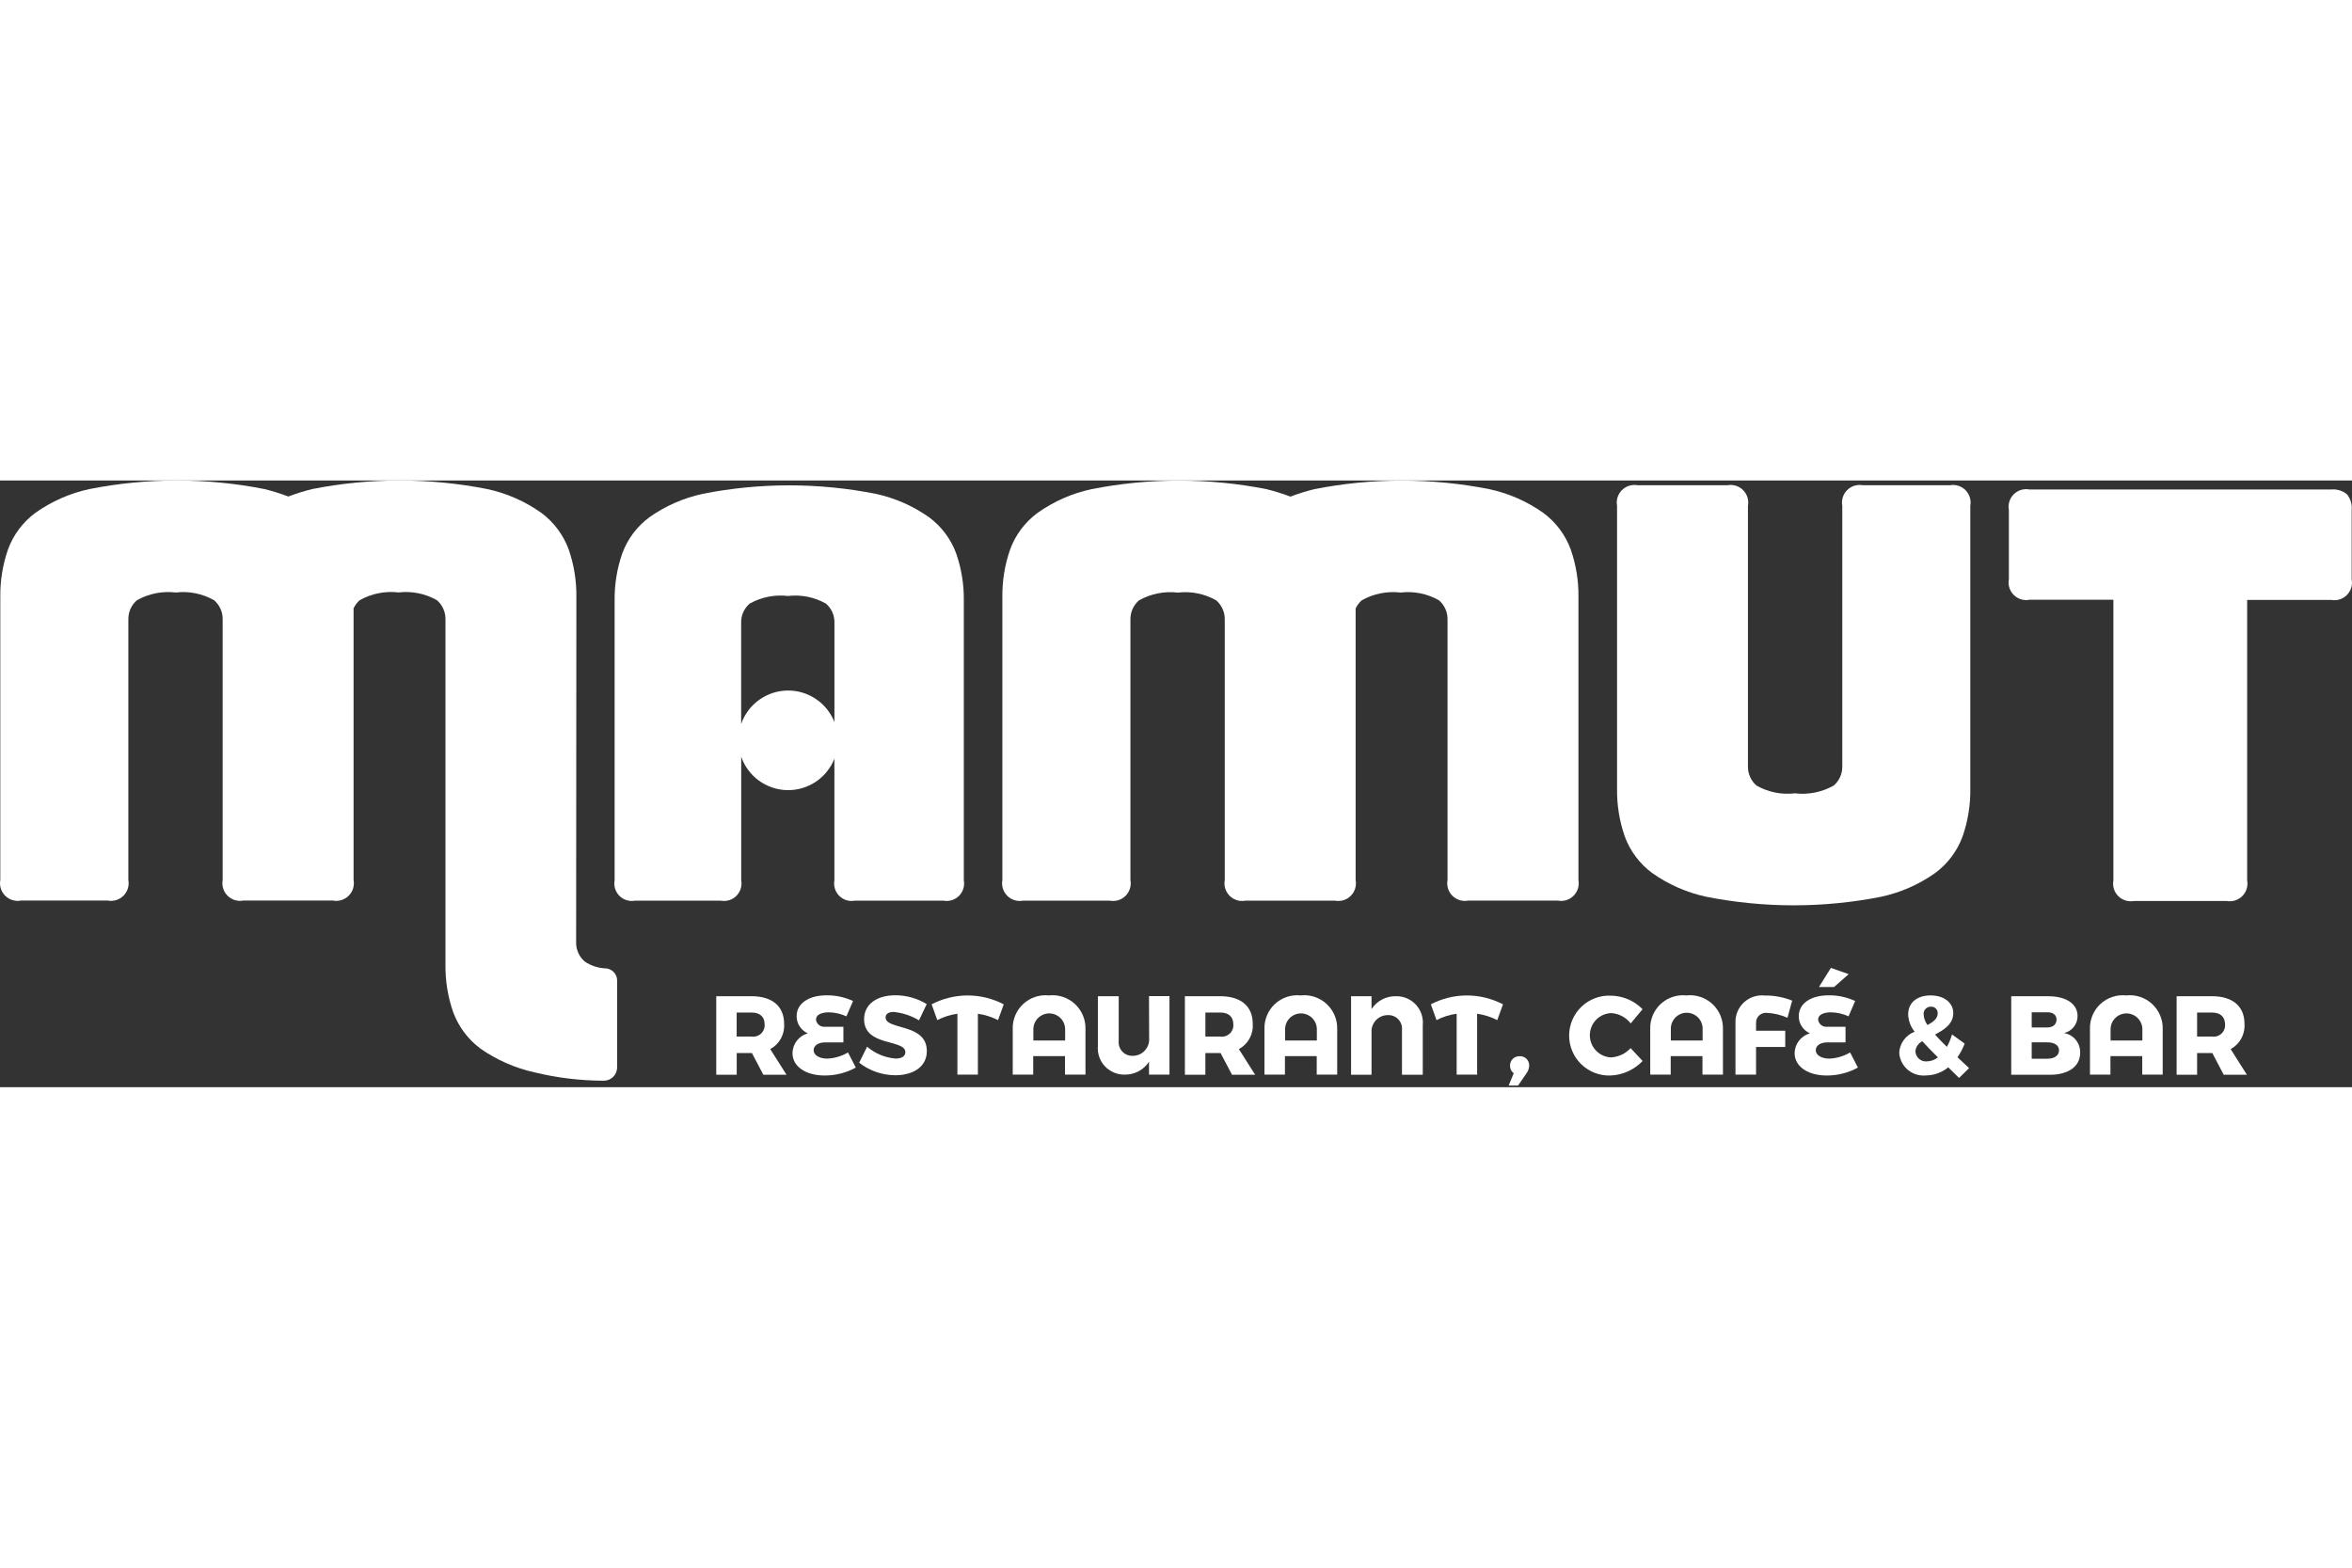 <svg width="60" height="40" viewBox="0 0 500 129" fill="none" xmlns="http://www.w3.org/2000/svg">
<rect x="0" y="0" width="500" height="129" fill="#333333" stroke="none"/>
<path d="M414.483 1.012H396.017C395.418 0.899 394.801 0.934 394.218 1.114C393.636 1.294 393.106 1.614 392.675 2.045C392.244 2.476 391.925 3.005 391.745 3.588C391.565 4.17 391.53 4.786 391.642 5.385V60.802C391.655 61.572 391.498 62.336 391.183 63.039C390.868 63.742 390.402 64.369 389.818 64.872C387.306 66.281 384.412 66.856 381.552 66.517C378.732 66.85 375.88 66.274 373.412 64.872C372.828 64.369 372.362 63.742 372.047 63.039C371.731 62.336 371.575 61.572 371.587 60.802V5.385C371.7 4.786 371.665 4.17 371.485 3.588C371.305 3.005 370.985 2.476 370.554 2.045C370.123 1.614 369.594 1.294 369.011 1.114C368.429 0.934 367.812 0.899 367.213 1.012H348.137C347.537 0.899 346.92 0.934 346.338 1.114C345.755 1.294 345.226 1.614 344.795 2.045C344.364 2.476 344.044 3.005 343.864 3.588C343.684 4.17 343.649 4.786 343.762 5.385V65.539C343.713 68.992 344.269 72.426 345.402 75.687C346.543 78.794 348.57 81.499 351.233 83.464C354.681 85.903 358.588 87.619 362.717 88.507C374.993 90.939 387.627 90.939 399.902 88.507C404.032 87.619 407.938 85.903 411.386 83.464C414.049 81.499 416.077 78.794 417.217 75.687C418.351 72.426 418.906 68.992 418.858 65.539V5.385C418.97 4.786 418.935 4.17 418.755 3.588C418.575 3.005 418.256 2.476 417.825 2.045C417.394 1.614 416.864 1.294 416.282 1.114C415.7 0.934 415.082 0.899 414.483 1.012Z" fill="white"/>
<path d="M335.555 84.943V24.807C335.603 21.357 335.048 17.925 333.914 14.665C332.776 11.557 330.748 8.853 328.083 6.889C324.639 4.443 320.731 2.724 316.6 1.84C304.323 -0.585 291.691 -0.585 279.414 1.84C277.687 2.266 275.988 2.797 274.325 3.429C272.663 2.798 270.963 2.267 269.237 1.84C256.96 -0.585 244.328 -0.585 232.051 1.84C227.92 2.724 224.012 4.443 220.568 6.889C217.903 8.853 215.875 11.557 214.737 14.665C213.601 17.924 213.044 21.357 213.09 24.807V84.967C212.979 85.566 213.016 86.183 213.196 86.765C213.377 87.346 213.696 87.874 214.127 88.305C214.557 88.736 215.086 89.055 215.668 89.235C216.25 89.416 216.866 89.453 217.465 89.342H235.937C236.536 89.454 237.153 89.419 237.736 89.239C238.318 89.059 238.848 88.739 239.279 88.308C239.71 87.877 240.029 87.348 240.209 86.766C240.389 86.184 240.424 85.566 240.312 84.967V29.552C240.299 28.781 240.456 28.017 240.771 27.313C241.086 26.61 241.553 25.985 242.137 25.482C244.648 24.073 247.542 23.496 250.403 23.835C253.222 23.503 256.073 24.08 258.542 25.482C259.126 25.985 259.593 26.61 259.908 27.313C260.223 28.017 260.38 28.781 260.367 29.552V84.967C260.254 85.566 260.289 86.184 260.469 86.766C260.649 87.348 260.969 87.877 261.4 88.308C261.831 88.739 262.36 89.059 262.943 89.239C263.525 89.419 264.142 89.454 264.741 89.342H283.812C284.411 89.454 285.028 89.419 285.611 89.239C286.193 89.059 286.722 88.739 287.153 88.308C287.584 87.877 287.904 87.348 288.084 86.766C288.264 86.184 288.299 85.566 288.187 84.967V27.197C288.505 26.541 288.949 25.954 289.493 25.469C292.005 24.06 294.899 23.485 297.759 23.824C300.579 23.491 303.43 24.067 305.899 25.469C306.483 25.972 306.949 26.599 307.264 27.302C307.579 28.005 307.736 28.769 307.723 29.539V84.956C307.611 85.555 307.646 86.171 307.826 86.753C308.006 87.336 308.326 87.865 308.757 88.296C309.188 88.727 309.717 89.047 310.299 89.227C310.882 89.407 311.499 89.442 312.098 89.329H331.174C331.773 89.442 332.391 89.407 332.973 89.227C333.556 89.047 334.085 88.727 334.516 88.296C334.947 87.865 335.266 87.336 335.446 86.753C335.626 86.171 335.662 85.555 335.549 84.956L335.555 84.943Z" fill="white"/>
<path d="M498.935 2.939C497.999 2.169 496.797 1.798 495.59 1.908H431.431C430.832 1.794 430.214 1.828 429.631 2.007C429.048 2.187 428.517 2.506 428.086 2.938C427.655 3.369 427.335 3.899 427.156 4.482C426.976 5.065 426.942 5.683 427.056 6.283V20.985C426.942 21.584 426.976 22.202 427.156 22.785C427.335 23.368 427.655 23.898 428.086 24.33C428.517 24.761 429.048 25.079 429.631 25.259C430.214 25.438 430.832 25.474 431.431 25.36H449.275V85.029C449.163 85.628 449.198 86.246 449.378 86.828C449.558 87.41 449.877 87.939 450.308 88.37C450.739 88.801 451.269 89.12 451.851 89.3C452.434 89.48 453.051 89.517 453.65 89.404H473.336C473.935 89.515 474.552 89.478 475.134 89.297C475.715 89.117 476.244 88.798 476.675 88.367C477.106 87.936 477.425 87.408 477.605 86.827C477.786 86.245 477.822 85.628 477.711 85.029V25.388H495.556C496.155 25.502 496.773 25.468 497.356 25.288C497.939 25.109 498.469 24.789 498.9 24.358C499.332 23.927 499.651 23.396 499.831 22.814C500.01 22.23 500.044 21.613 499.93 21.013V6.312C500.058 5.1 499.7 3.888 498.935 2.939V2.939Z" fill="white"/>
<path d="M166.689 115.503C166.689 111.796 164.168 109.654 159.747 109.654H152.264V126.348H156.615V121.743H159.85L162.274 126.348H167.195L163.742 120.903C164.703 120.385 165.494 119.599 166.017 118.64C166.54 117.681 166.774 116.592 166.689 115.503V115.503ZM159.781 118.237H156.604V113.125H159.764C161.526 113.125 162.55 114.006 162.55 115.647C162.577 116.01 162.522 116.376 162.389 116.716C162.256 117.056 162.049 117.361 161.782 117.61C161.515 117.859 161.196 118.044 160.847 118.152C160.499 118.261 160.131 118.289 159.77 118.237H159.781Z" fill="white"/>
<path d="M175.845 122.924C174.25 122.924 172.966 122.233 172.966 121.14C172.966 120.167 173.945 119.476 175.372 119.476H179.293V116.149H175.372C174.918 116.199 174.461 116.066 174.104 115.78C173.747 115.494 173.518 115.078 173.467 114.623C173.467 113.604 174.618 113.08 176.201 113.08C177.492 113.103 178.764 113.395 179.937 113.933L181.342 110.674C179.584 109.86 177.667 109.447 175.729 109.465C171.924 109.465 169.351 111.192 169.351 113.909C169.35 114.681 169.574 115.437 169.997 116.083C170.419 116.73 171.021 117.239 171.729 117.548C170.804 117.804 169.987 118.354 169.4 119.113C168.812 119.872 168.487 120.801 168.471 121.761C168.471 124.639 171.349 126.516 175.298 126.516C177.617 126.523 179.9 125.941 181.935 124.829L180.271 121.617C178.925 122.41 177.405 122.859 175.845 122.924V122.924Z" fill="white"/>
<path d="M188.265 114.152C188.265 113.386 188.955 113.001 189.991 113.001C191.893 113.193 193.729 113.803 195.368 114.786L197.008 111.331C195.003 110.107 192.698 109.458 190.348 109.455C186.319 109.455 183.694 111.43 183.694 114.544C183.694 120.438 192.467 118.729 192.467 121.561C192.467 122.436 191.661 122.913 190.371 122.913C188.144 122.727 186.031 121.845 184.333 120.391L182.646 123.794C184.838 125.511 187.54 126.45 190.325 126.46C194.038 126.46 197.031 124.732 197.031 121.319C197.037 115.338 188.265 116.915 188.265 114.152Z" fill="white"/>
<path d="M198.041 111.361L199.256 114.739C200.593 114.045 202.039 113.586 203.532 113.382V126.321H207.884V113.382C209.376 113.6 210.822 114.058 212.167 114.739L213.382 111.383C211.015 110.144 208.383 109.496 205.711 109.496C203.04 109.496 200.408 110.144 198.041 111.383V111.361Z" fill="white"/>
<path d="M222.979 109.486C221.985 109.383 220.981 109.494 220.034 109.813C219.087 110.132 218.22 110.65 217.491 111.334C216.763 112.017 216.189 112.849 215.81 113.773C215.431 114.698 215.255 115.694 215.294 116.692V126.322H219.646V122.397H226.404V126.322H230.756V116.692C230.79 115.687 230.607 114.686 230.221 113.758C229.834 112.83 229.252 111.995 228.514 111.311C227.777 110.628 226.901 110.111 225.945 109.796C224.99 109.481 223.979 109.375 222.979 109.486V109.486ZM226.433 119.069H219.675V116.692C219.675 115.796 220.031 114.937 220.665 114.303C221.298 113.67 222.158 113.312 223.054 113.312C223.95 113.312 224.81 113.67 225.443 114.303C226.077 114.937 226.433 115.796 226.433 116.692V119.069Z" fill="white"/>
<path d="M244.29 118.641C244.319 119.119 244.249 119.598 244.084 120.048C243.919 120.497 243.663 120.907 243.333 121.254C243.002 121.6 242.604 121.875 242.163 122.06C241.721 122.246 241.246 122.338 240.768 122.331C240.358 122.343 239.951 122.267 239.574 122.109C239.196 121.951 238.856 121.715 238.577 121.415C238.298 121.116 238.087 120.76 237.956 120.372C237.825 119.984 237.779 119.573 237.82 119.165V109.655H233.394V120.19C233.32 120.976 233.413 121.769 233.666 122.517C233.92 123.265 234.329 123.95 234.865 124.529C235.402 125.109 236.055 125.568 236.781 125.877C237.508 126.187 238.291 126.339 239.081 126.325C240.105 126.345 241.118 126.105 242.024 125.627C242.93 125.149 243.7 124.449 244.262 123.592V126.325H248.613V109.633H244.262L244.29 118.641Z" fill="white"/>
<path d="M266.316 115.503C266.316 111.796 263.795 109.654 259.374 109.654H251.891V126.348H256.242V121.743H259.477L261.901 126.348H266.822L263.369 120.903C264.329 120.384 265.119 119.598 265.642 118.64C266.165 117.682 266.399 116.592 266.316 115.503V115.503ZM259.408 118.237H256.248V113.125H259.408C261.17 113.125 262.189 114.006 262.189 115.647C262.216 116.012 262.161 116.378 262.027 116.719C261.894 117.06 261.685 117.365 261.417 117.614C261.148 117.863 260.827 118.049 260.478 118.157C260.128 118.264 259.759 118.291 259.397 118.237H259.408Z" fill="white"/>
<path d="M276.491 109.486C275.497 109.383 274.493 109.494 273.546 109.813C272.599 110.132 271.732 110.65 271.003 111.334C270.274 112.017 269.701 112.849 269.322 113.773C268.943 114.698 268.767 115.694 268.806 116.692V126.322H273.158V122.397H279.916V126.322H284.267V116.692C284.302 115.687 284.119 114.686 283.732 113.758C283.346 112.83 282.764 111.995 282.026 111.311C281.288 110.628 280.412 110.111 279.457 109.796C278.502 109.481 277.49 109.375 276.491 109.486ZM279.944 119.069H273.187V116.692C273.187 115.796 273.543 114.937 274.176 114.303C274.81 113.67 275.669 113.312 276.566 113.312C277.462 113.312 278.321 113.67 278.955 114.303C279.588 114.937 279.944 115.796 279.944 116.692V119.069Z" fill="white"/>
<path d="M296.778 109.656C295.749 109.63 294.729 109.868 293.817 110.346C292.905 110.825 292.131 111.529 291.568 112.391V109.656H287.217V126.35H291.568V117.359C291.536 116.881 291.604 116.401 291.767 115.951C291.931 115.501 292.186 115.089 292.517 114.742C292.847 114.396 293.246 114.122 293.689 113.938C294.131 113.755 294.607 113.664 295.086 113.674C295.495 113.662 295.902 113.736 296.28 113.893C296.658 114.051 296.998 114.287 297.277 114.586C297.557 114.885 297.769 115.241 297.901 115.629C298.032 116.017 298.079 116.427 298.039 116.835V126.35H302.459V115.816C302.538 115.028 302.448 114.234 302.197 113.483C301.945 112.732 301.538 112.043 301.001 111.461C300.465 110.879 299.811 110.417 299.083 110.106C298.355 109.795 297.569 109.642 296.778 109.656V109.656Z" fill="white"/>
<path d="M304.172 111.361L305.381 114.739C306.72 114.045 308.169 113.586 309.663 113.382V126.321H314.015V113.382C315.507 113.6 316.953 114.058 318.298 114.739L319.512 111.383C317.146 110.144 314.514 109.496 311.842 109.496C309.171 109.496 306.539 110.144 304.172 111.383V111.361Z" fill="white"/>
<path d="M323.033 122.414C322.765 122.404 322.498 122.451 322.249 122.549C321.999 122.647 321.772 122.795 321.583 122.984C321.393 123.174 321.245 123.401 321.147 123.65C321.048 123.9 321.003 124.167 321.013 124.435C321.001 124.744 321.067 125.052 321.203 125.33C321.34 125.608 321.543 125.849 321.795 126.03L320.725 128.648H322.722L324.507 126.052C324.859 125.584 325.059 125.02 325.082 124.435C325.095 124.163 325.05 123.892 324.951 123.639C324.852 123.386 324.701 123.158 324.508 122.967C324.315 122.777 324.084 122.629 323.829 122.533C323.575 122.438 323.304 122.397 323.033 122.414V122.414Z" fill="white"/>
<path d="M342.524 122.668C341.303 122.625 340.146 122.111 339.298 121.232C338.449 120.353 337.975 119.179 337.975 117.957C337.975 116.736 338.449 115.562 339.298 114.683C340.146 113.804 341.303 113.288 342.524 113.245C343.331 113.295 344.117 113.516 344.831 113.895C345.544 114.273 346.169 114.8 346.663 115.439L349.184 112.416C348.307 111.518 347.261 110.802 346.106 110.308C344.951 109.814 343.711 109.552 342.455 109.538C341.315 109.486 340.177 109.666 339.107 110.064C338.038 110.462 337.059 111.071 336.231 111.855C335.402 112.64 334.739 113.582 334.283 114.628C333.827 115.674 333.586 116.801 333.575 117.942C333.563 119.083 333.782 120.215 334.218 121.27C334.653 122.324 335.297 123.281 336.11 124.082C336.924 124.882 337.89 125.51 338.951 125.928C340.013 126.347 341.148 126.549 342.288 126.52C344.907 126.436 347.388 125.325 349.196 123.428L346.651 120.694C345.578 121.854 344.102 122.56 342.524 122.668Z" fill="white"/>
<path d="M358.495 109.486C357.501 109.383 356.497 109.494 355.551 109.813C354.604 110.132 353.738 110.65 353.009 111.334C352.281 112.017 351.708 112.85 351.33 113.775C350.951 114.699 350.776 115.694 350.816 116.692V126.322H355.168V122.397H361.92V126.322H366.272V116.692C366.306 115.687 366.123 114.686 365.737 113.758C365.35 112.83 364.768 111.995 364.03 111.311C363.293 110.628 362.416 110.111 361.461 109.796C360.506 109.481 359.495 109.375 358.495 109.486ZM361.949 119.069H355.197V116.692C355.178 116.237 355.251 115.783 355.412 115.357C355.574 114.931 355.819 114.542 356.135 114.213C356.45 113.885 356.829 113.623 357.247 113.445C357.666 113.266 358.117 113.173 358.573 113.173C359.028 113.173 359.479 113.266 359.898 113.445C360.317 113.623 360.695 113.885 361.011 114.213C361.326 114.542 361.572 114.931 361.733 115.357C361.894 115.783 361.967 116.237 361.949 116.692V119.069Z" fill="white"/>
<path d="M368.935 115.29V126.325H373.31V120.448H379.515V116.995H373.31V115.4C373.292 115.105 373.336 114.809 373.441 114.533C373.545 114.256 373.707 114.006 373.916 113.796C374.125 113.587 374.377 113.425 374.653 113.32C374.93 113.216 375.225 113.171 375.521 113.189C377.063 113.261 378.579 113.617 379.993 114.238L380.989 110.599C379.124 109.847 377.128 109.475 375.118 109.506C374.319 109.424 373.513 109.514 372.752 109.77C371.992 110.026 371.295 110.443 370.709 110.991C370.123 111.54 369.662 112.206 369.356 112.948C369.05 113.689 368.906 114.488 368.935 115.29V115.29Z" fill="white"/>
<path d="M393.002 104.964L389.22 103.635L386.676 107.705H389.888L393.002 104.964Z" fill="white"/>
<path d="M388.882 122.924C387.287 122.924 386.003 122.233 386.003 121.14C386.003 120.167 386.982 119.476 388.41 119.476H392.33V116.149H388.41C387.955 116.199 387.499 116.066 387.141 115.78C386.784 115.494 386.555 115.078 386.504 114.623C386.504 113.604 387.656 113.08 389.239 113.08C390.529 113.103 391.801 113.395 392.974 113.933L394.379 110.674C392.621 109.86 390.704 109.447 388.767 109.465C384.956 109.465 382.389 111.192 382.389 113.909C382.387 114.681 382.611 115.437 383.034 116.083C383.456 116.73 384.058 117.239 384.766 117.548C383.841 117.804 383.024 118.354 382.437 119.113C381.85 119.872 381.524 120.801 381.508 121.761C381.508 124.639 384.386 126.516 388.335 126.516C390.654 126.523 392.937 125.941 394.972 124.829L393.308 121.617C391.963 122.41 390.442 122.859 388.882 122.924Z" fill="white"/>
<path d="M417.657 119.731L414.969 117.786C414.713 118.706 414.346 119.592 413.875 120.423C412.856 119.427 412.022 118.569 411.354 117.809C413.305 116.784 415.234 115.57 415.234 113.244C415.234 111.028 413.259 109.486 410.427 109.486C407.503 109.486 405.649 111.058 405.649 113.515C405.688 114.863 406.172 116.16 407.025 117.204C406.108 117.55 405.311 118.154 404.728 118.943C404.146 119.731 403.804 120.67 403.744 121.648C403.785 122.347 403.967 123.032 404.279 123.659C404.591 124.286 405.028 124.843 405.561 125.296C406.095 125.75 406.715 126.09 407.384 126.297C408.054 126.504 408.758 126.574 409.454 126.501C411.175 126.481 412.837 125.872 414.163 124.775C414.877 125.489 415.66 126.23 416.466 127.036L418.601 124.941C417.697 124.112 416.874 123.324 416.132 122.639C416.757 121.736 417.27 120.759 417.657 119.731V119.731ZM410.473 111.887C410.664 111.872 410.855 111.896 411.035 111.961C411.214 112.026 411.378 112.129 411.515 112.262C411.652 112.395 411.76 112.555 411.83 112.733C411.901 112.91 411.933 113.1 411.924 113.291C411.924 114.407 410.997 115.122 409.76 115.789C409.262 115.121 408.973 114.318 408.931 113.486C408.917 113.279 408.946 113.072 409.017 112.877C409.087 112.682 409.198 112.504 409.34 112.353C409.483 112.203 409.655 112.084 409.846 112.003C410.037 111.923 410.243 111.884 410.45 111.887H410.473ZM409.621 123.514C409.316 123.542 409.008 123.506 408.716 123.409C408.425 123.312 408.157 123.156 407.929 122.951C407.701 122.745 407.518 122.495 407.391 122.216C407.264 121.936 407.196 121.633 407.192 121.326C407.237 120.88 407.396 120.454 407.654 120.088C407.912 119.722 408.261 119.428 408.666 119.237C409.547 120.209 410.617 121.326 411.976 122.661C411.305 123.194 410.478 123.495 409.621 123.514V123.514Z" fill="white"/>
<path d="M438.783 117.488C439.602 117.302 440.334 116.842 440.857 116.185C441.38 115.528 441.664 114.714 441.661 113.874C441.661 111.306 439.255 109.666 435.479 109.666H427.559V126.359H435.784C439.71 126.359 442.208 124.575 442.208 121.72C442.25 120.718 441.926 119.736 441.295 118.957C440.665 118.178 439.771 117.655 438.783 117.488V117.488ZM431.91 113.067H435.237C436.452 113.067 437.189 113.642 437.189 114.632C437.189 115.623 436.452 116.296 435.237 116.296H431.91V113.067ZM435.237 122.956H431.91V119.463H435.237C436.763 119.463 437.713 120.101 437.713 121.149C437.713 122.283 436.763 122.945 435.209 122.945L435.237 122.956Z" fill="white"/>
<path d="M451.981 109.486C450.987 109.383 449.983 109.494 449.036 109.813C448.089 110.132 447.222 110.65 446.493 111.334C445.764 112.017 445.191 112.849 444.812 113.773C444.433 114.698 444.257 115.694 444.296 116.692V126.322H448.648V122.397H455.406V126.322H459.758V116.692C459.792 115.687 459.609 114.686 459.223 113.758C458.836 112.83 458.254 111.995 457.516 111.311C456.779 110.628 455.903 110.111 454.947 109.796C453.992 109.481 452.981 109.375 451.981 109.486V109.486ZM455.435 119.069H448.677V116.692C448.677 115.796 449.033 114.937 449.667 114.303C450.3 113.67 451.16 113.312 452.056 113.312C452.952 113.312 453.811 113.67 454.445 114.303C455.079 114.937 455.435 115.796 455.435 116.692V119.069Z" fill="white"/>
<path d="M477.144 115.503C477.144 111.796 474.623 109.654 470.202 109.654H462.719V126.348H467.07V121.743H470.305L472.729 126.348H477.656L474.202 120.903C475.163 120.384 475.951 119.597 476.473 118.639C476.996 117.68 477.228 116.591 477.144 115.503V115.503ZM470.236 118.237H467.07V113.125H470.236C471.963 113.125 473.017 114.006 473.017 115.647C473.044 116.012 472.989 116.378 472.855 116.719C472.722 117.06 472.513 117.365 472.245 117.614C471.976 117.863 471.656 118.049 471.306 118.157C470.956 118.264 470.587 118.291 470.225 118.237H470.236Z" fill="white"/>
<path d="M128.901 103.745C127.255 103.716 125.654 103.203 124.296 102.271C123.712 101.769 123.247 101.145 122.932 100.442C122.618 99.74 122.462 98.976 122.477 98.207C122.477 95.449 122.529 24.786 122.529 24.786C122.575 21.336 122.02 17.904 120.889 14.644C119.746 11.538 117.719 8.834 115.057 6.867C111.612 4.422 107.704 2.705 103.574 1.819C91.295 -0.606 78.661 -0.606 66.382 1.819C64.656 2.246 62.957 2.775 61.294 3.407C59.632 2.774 57.932 2.244 56.205 1.819C43.929 -0.606 31.296 -0.606 19.02 1.819C14.889 2.705 10.982 4.422 7.536 6.867C4.875 8.834 2.848 11.538 1.705 14.644C0.574 17.904 0.019 21.336 0.064 24.786V84.944C-0.048 85.543 -0.013 86.161 0.167 86.743C0.347 87.325 0.667 87.855 1.098 88.286C1.529 88.717 2.058 89.037 2.64 89.216C3.223 89.397 3.84 89.432 4.439 89.319H22.911C23.51 89.43 24.127 89.394 24.708 89.214C25.29 89.033 25.819 88.714 26.25 88.283C26.68 87.853 27 87.323 27.18 86.742C27.361 86.16 27.397 85.543 27.286 84.944V29.529C27.273 28.759 27.429 27.996 27.744 27.293C28.058 26.59 28.523 25.963 29.105 25.459C31.617 24.05 34.511 23.474 37.371 23.814C40.19 23.48 43.042 24.057 45.51 25.459C46.096 25.961 46.562 26.587 46.878 27.29C47.193 27.994 47.349 28.758 47.335 29.529V84.944C47.224 85.543 47.26 86.16 47.441 86.742C47.621 87.323 47.941 87.853 48.371 88.283C48.802 88.714 49.331 89.033 49.913 89.214C50.494 89.394 51.111 89.43 51.71 89.319H70.792C71.391 89.43 72.007 89.394 72.589 89.214C73.171 89.033 73.7 88.714 74.13 88.283C74.561 87.853 74.88 87.323 75.061 86.742C75.241 86.16 75.278 85.543 75.166 84.944V27.175C75.481 26.517 75.926 25.93 76.473 25.448C78.983 24.039 81.875 23.464 84.733 23.802C87.555 23.47 90.408 24.046 92.878 25.448C93.462 25.951 93.927 26.577 94.241 27.28C94.556 27.984 94.712 28.747 94.698 29.518C94.698 29.518 94.698 96.946 94.698 102.921C94.652 106.366 95.207 109.793 96.338 113.047C97.482 116.146 99.504 118.843 102.158 120.811C105.611 123.223 109.505 124.933 113.618 125.842C118.43 127.014 123.362 127.611 128.314 127.622C128.69 127.628 129.064 127.559 129.413 127.419C129.763 127.279 130.081 127.071 130.349 126.807C130.617 126.542 130.829 126.228 130.974 125.88C131.119 125.533 131.193 125.161 131.192 124.784V106.307C131.189 105.674 130.955 105.063 130.533 104.591C130.111 104.119 129.53 103.818 128.901 103.745V103.745Z" fill="white"/>
<path d="M177.383 59.105V85.009C177.272 85.601 177.307 86.212 177.484 86.788C177.662 87.364 177.977 87.886 178.403 88.313C178.829 88.739 179.352 89.056 179.928 89.235C180.503 89.413 181.114 89.449 181.706 89.338H200.569C201.162 89.449 201.772 89.413 202.347 89.235C202.923 89.056 203.446 88.739 203.872 88.313C204.298 87.886 204.613 87.364 204.791 86.788C204.969 86.212 205.004 85.601 204.892 85.009V25.542C204.94 22.128 204.39 18.732 203.269 15.508C202.144 12.438 200.143 9.766 197.513 7.823C194.104 5.408 190.24 3.71 186.156 2.833C174.02 0.431 161.531 0.431 149.396 2.833C145.312 3.712 141.448 5.409 138.039 7.823C135.412 9.769 133.411 12.44 132.283 15.508C131.164 18.733 130.615 22.129 130.659 25.542V85.009C130.548 85.601 130.583 86.212 130.761 86.788C130.938 87.364 131.254 87.886 131.68 88.313C132.106 88.739 132.629 89.056 133.204 89.235C133.78 89.413 134.39 89.449 134.982 89.338H153.241C153.834 89.449 154.444 89.412 155.02 89.233C155.595 89.055 156.119 88.739 156.545 88.313C156.971 87.886 157.287 87.364 157.466 86.788C157.644 86.212 157.68 85.601 157.57 85.009V58.737C158.279 60.778 159.596 62.553 161.344 63.822C163.093 65.091 165.188 65.795 167.348 65.837C169.508 65.879 171.629 65.258 173.425 64.058C175.222 62.858 176.607 61.136 177.395 59.124L177.383 59.105ZM157.558 51.761V30.209C157.543 29.446 157.697 28.689 158.009 27.993C158.32 27.296 158.782 26.677 159.36 26.18C161.843 24.789 164.702 24.221 167.528 24.557C170.319 24.225 173.143 24.794 175.587 26.18C176.166 26.677 176.627 27.296 176.939 27.993C177.25 28.689 177.404 29.446 177.389 30.209V51.369C176.601 49.358 175.215 47.636 173.418 46.436C171.621 45.236 169.5 44.616 167.34 44.659C165.18 44.701 163.085 45.406 161.337 46.675C159.589 47.945 158.272 49.72 157.564 51.761H157.558Z" fill="white"/>
</svg>
